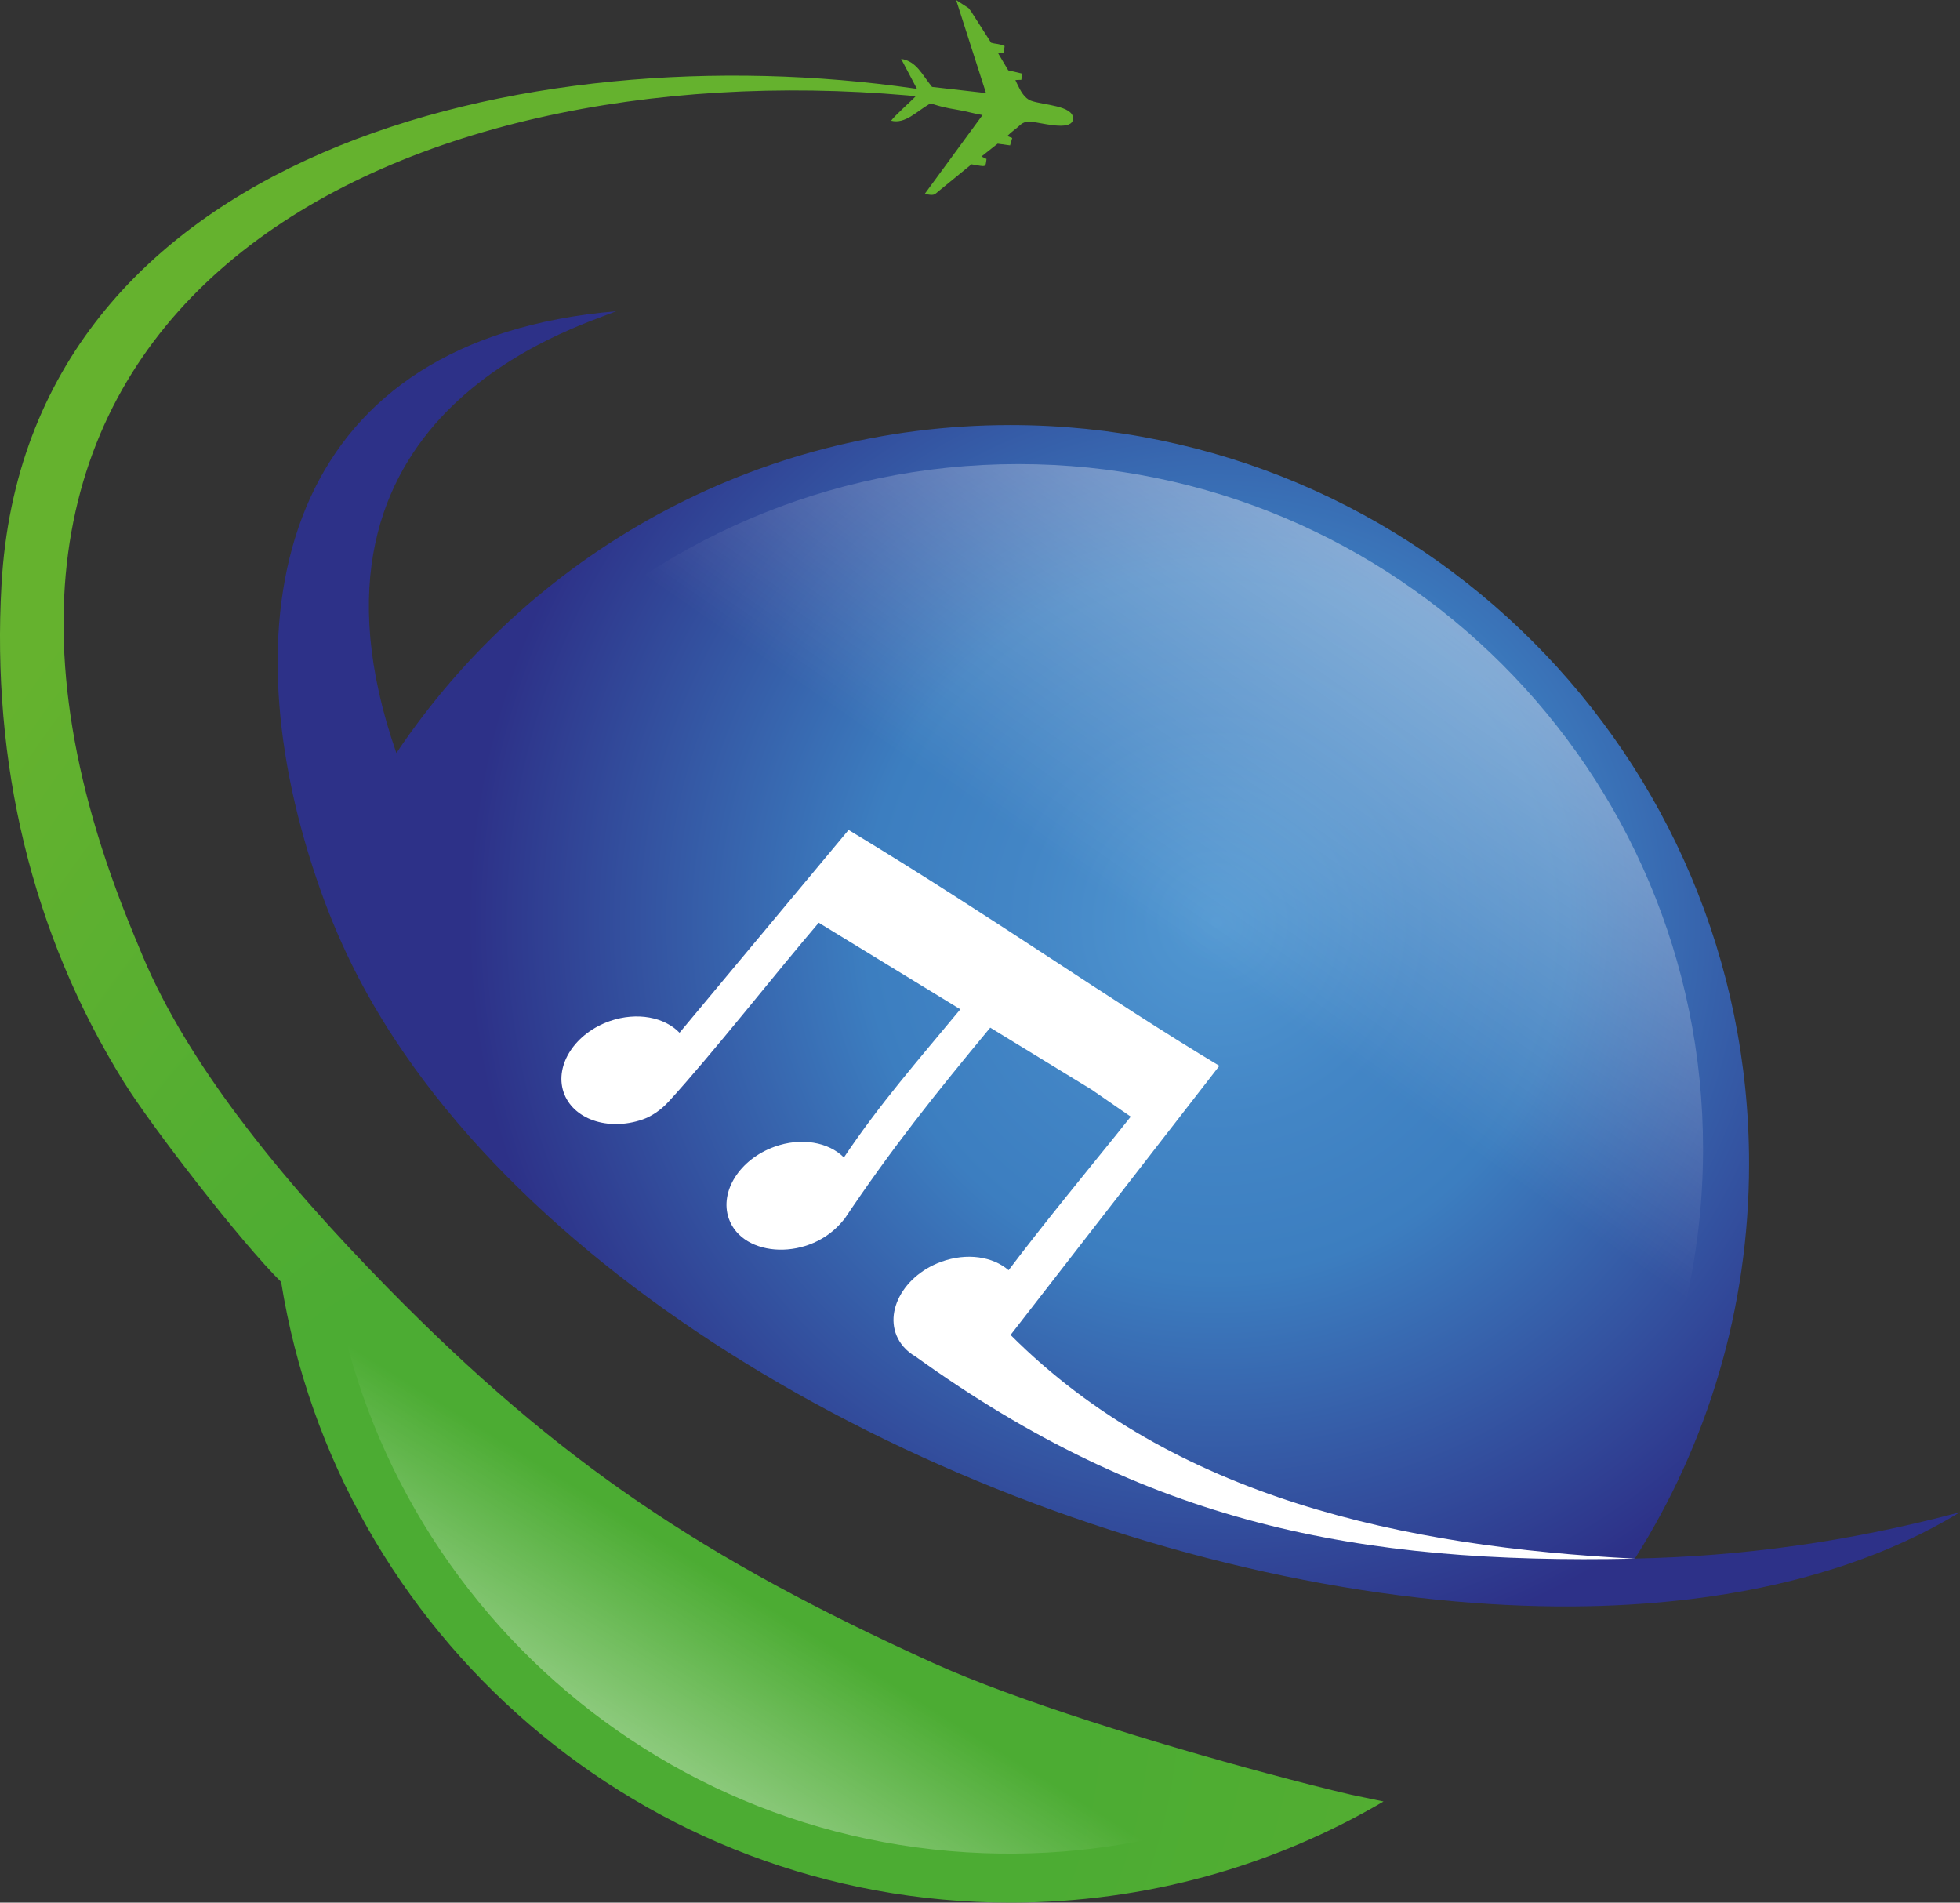 <?xml version="1.0" encoding="UTF-8"?><svg xmlns="http://www.w3.org/2000/svg" xmlns:xlink="http://www.w3.org/1999/xlink" viewBox="0 0 638.08 619.33"><rect x="0" y="0" width="638.08" height="619.33" fill="#333333" stroke="none"/><defs><style>.cls-1{fill:url(#radial-gradient);}.cls-1,.cls-2,.cls-3,.cls-4,.cls-5{fill-rule:evenodd;}.cls-2{fill:#fff;}.cls-3{fill:url(#linear-gradient-2);}.cls-4{fill:url(#linear-gradient);}.cls-5{fill:url(#Degradado_sin_nombre_7);}.cls-6{isolation:isolate;}.cls-6,.cls-7{fill:none;}.cls-7{mix-blend-mode:lighten;}</style><radialGradient id="Degradado_sin_nombre_7" cx="396.09" cy="300.14" fx="396.09" fy="300.14" r="243.77" gradientUnits="userSpaceOnUse"><stop offset="0" stop-color="#5298d2"/><stop offset=".26" stop-color="#4386c6"/><stop offset=".47" stop-color="#3c7ec0"/><stop offset="1" stop-color="#2d3188"/></radialGradient><radialGradient id="radial-gradient" cx="342.39" cy="456.15" fx="104.96" fy="623.09" r="408.93" gradientUnits="userSpaceOnUse"><stop offset=".38" stop-color="#4cac33"/><stop offset="1" stop-color="#65b22e"/></radialGradient><linearGradient id="linear-gradient" x1="380.17" y1="305.89" x2="586.19" y2="8.7" gradientUnits="userSpaceOnUse"><stop offset="0" stop-color="#fff" stop-opacity="0"/><stop offset="1" stop-color="#fff"/></linearGradient><linearGradient id="linear-gradient-2" x1="267.15" y1="501.32" x2="164.03" y2="666.88" gradientUnits="userSpaceOnUse"><stop offset=".14" stop-color="#fff" stop-opacity="0"/><stop offset="1" stop-color="#fff"/></linearGradient></defs><g class="cls-6"><g id="Capa_2"><g id="Capa_1-2"><path class="cls-5" d="m129.04,245.13c-38.37-110.17,58.15-138.32,71.56-143.82-105.52,8.98-127.02,92.8-99.01,180.31,6.48,20.26,14.77,38.13,26.71,56.36,65.41,99.91,214.89,171.9,345.66,183.32,14.56,1.27,28.93,1.85,43.57,1.53.9-.02,1.8-.04,2.7-.07h.02s.02,0,.02,0h.09s.02,0,.02,0h.07l1.19-.04h0c44.36-1.48,84.72-11.14,116.44-30.48-36.63,9.78-71.61,14.39-105.84,15.09,23.54-37.17,37.17-81.24,37.17-128.49,0-132.81-107.67-240.48-240.48-240.48-83.32,0-156.73,42.38-199.88,106.76"/><path class="cls-1" d="m77.53,363.42c-12.9-17.26-23.79-34.88-31.11-52.29-1.7-4.03-3.36-8.06-4.96-12.07C-39.44,96.75,130.89,16.67,295.48,31.06c.58.05,2.09.19,2.6.29-1.14,1.28-6.88,6.34-7.97,7.94,4.6,1.16,8.27-3.03,12.49-5.45.79-.46,1.65.7,8.79,1.84,3,.48,5.36,1.23,8.47,1.77l-18.85,25.72c3.16.45,2.9.46,4.72-1.08l10.54-8.61c4.99.84,4.49,1.13,4.89-1.75l-1.66-.78,5.28-4.18,4.05.55.7-2.39-1.6-.65c1.38-1.44,2.55-2.07,3.89-3.33,1.6-1.5,2.7-1.52,5.52-1.09,3.3.5,11.8,2.71,12.02-1.26,0-4.31-9.88-4.38-13.74-5.83-2.13-.79-3.38-3.17-4.49-5.48-.1-.22-.47-1.01-.57-1.22.35-.05,1.57-.08,1.93-.08l.29-2.03-4.54-1.06-3.27-5.51,1.78-.26.31-2.13c-1.88-.86-2.68-.59-4.41-1.1l-5.96-9.32c-.49-.89-.8-1.1-1.37-1.93l-4.05-2.64,9.72,30.28-17.56-2c-3.4-4.16-5.03-8.34-10.06-9.12l5.14,9.74c-.23-.03-.61-.12-.83-.11C172.11,10.71,8.42,48.9.49,190.35c-3.25,57.57,9.63,113.3,39.8,161.82,9.08,14.61,38.38,52.5,51.23,65.11,18.4,114.54,117.68,202.04,237.41,202.04,44.32,0,85.83-12,121.48-32.91l-10.51-2.19c-7.82-1.83-17.32-4.25-27.78-7.06-35.37-9.5-81.45-23.63-108.32-35.83-74.61-33.87-121.5-64.96-177.55-122.09-17.3-17.64-33.92-36.04-48.71-55.83"/><path class="cls-2" d="m329.63,433.72l19.95-25.7,10.29-13.26,18.73-24.15,18.37-23.67c-36.32-21.77-73.04-47.98-120.71-76.78l-55.04,66.01c-4.9-5.09-13.82-6.84-22.59-3.83-11.3,3.89-18.1,14.23-15.19,23.08,2.92,8.85,14.43,12.88,25.74,8.99,2.8-.97,5.86-2.95,8.45-5.77,13.96-15.2,34.67-41.61,48.91-58.28l46.1,28.18c-13.97,16.86-26.19,30.74-37.91,48.23-4.98-5.02-13.93-6.64-22.65-3.47-11.24,4.07-17.88,14.51-14.83,23.32,4.48,12.94,26.65,13.96,37.33.54l.07.02c15.79-23.56,29.67-40.88,47.72-62.67l33,20.17,12.75,8.8c-4.75,6.1-18.42,22.61-30.44,37.9-3.31,4.21-6.49,8.32-9.33,12.09-5.1-4.45-13.59-5.77-21.89-2.76-13.43,4.87-19.94,18.69-12.38,27.59,1.1,1.29,2.44,2.38,3.95,3.25,75.56,54.39,143.68,67.73,234.2,65.81-74.94-3.84-150.15-19.7-203.18-72.77l-.08-.02.65-.84Z"/><g class="cls-7"><path class="cls-4" d="m331.5,151.06c-62.34,0-118.68,25.62-159.13,66.87-2.4,121.2,95.67,234.47,236.23,263.6,39.9,8.27,79.34,8.92,116.43,3.11,18.68-32.61,29.4-70.38,29.4-110.66,0-123.12-99.81-222.92-222.92-222.92Z"/></g><path class="cls-3" d="m315.02,527.27c-91.19-31.23-165.06-83.33-209.35-141.25,2.82,116.84,96.15,212.8,214.53,217.2,55.3,2.06,106.6-16.26,146.78-48.18-48.02-.97-99.84-9.92-151.96-27.77Z"/></g></g></g></svg>